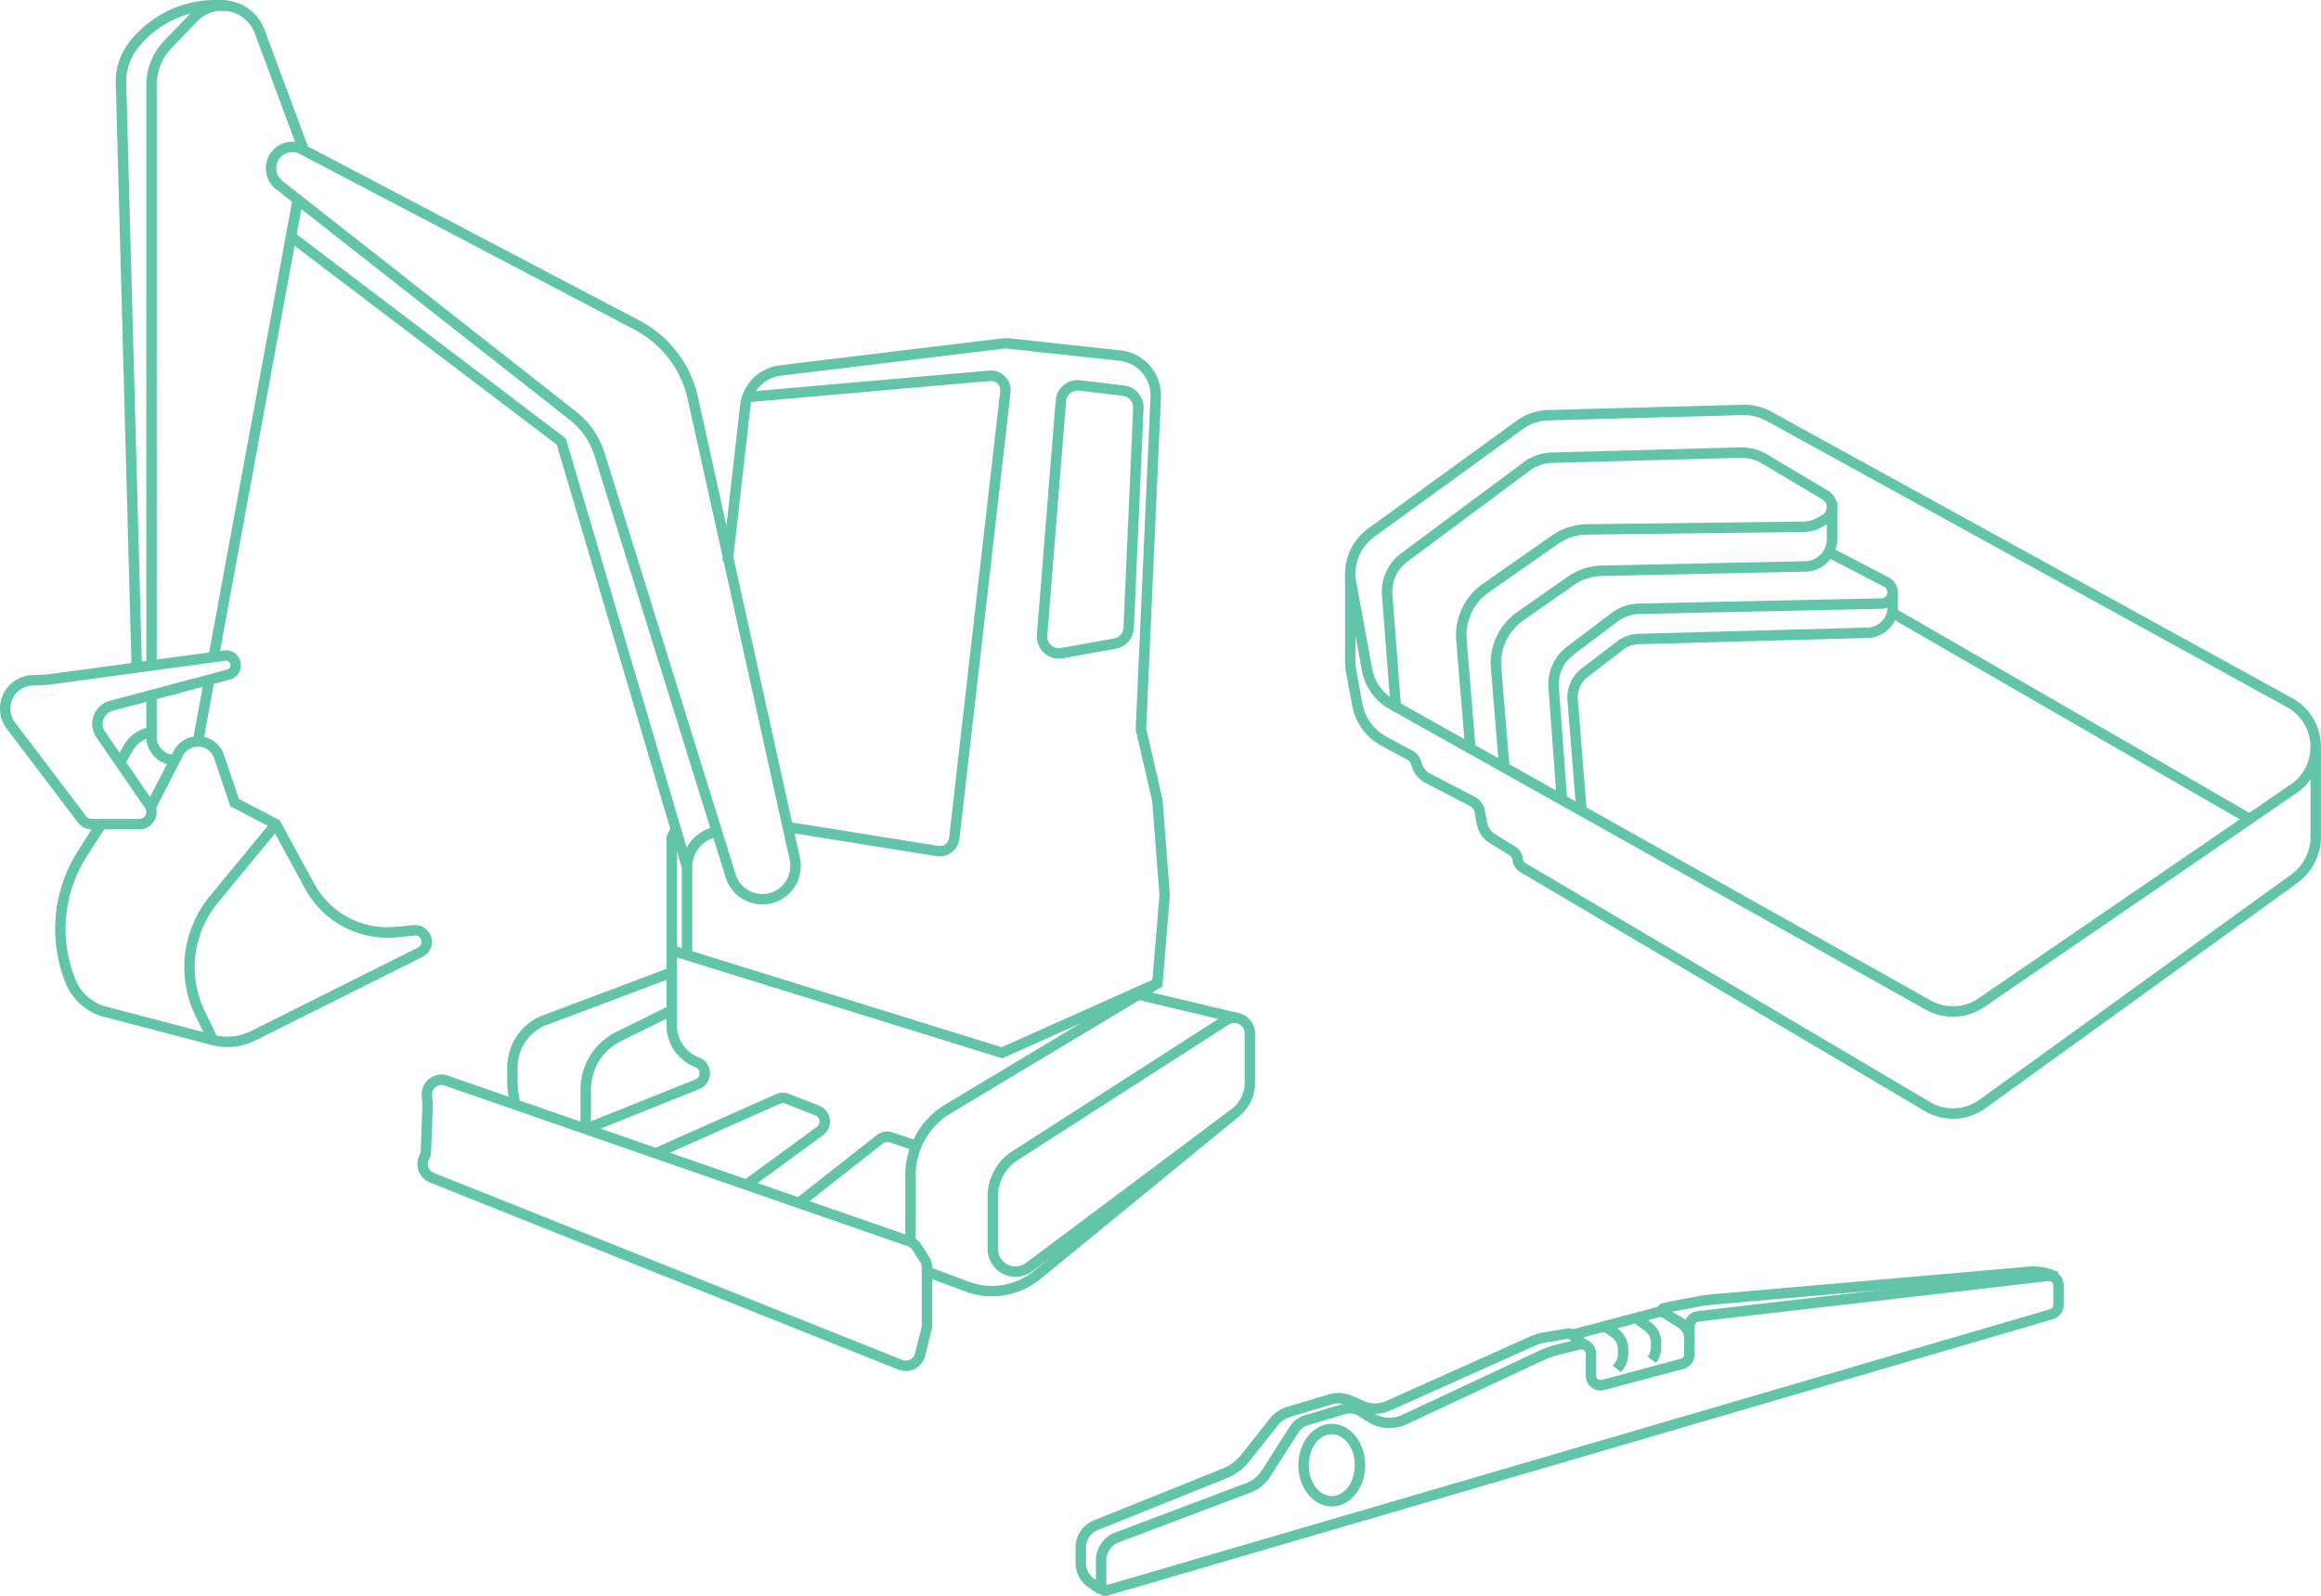 <svg id="Icone_Piscine_en_kit" data-name="Icone Piscine en kit" xmlns="http://www.w3.org/2000/svg" xmlns:xlink="http://www.w3.org/1999/xlink" width="333.493" height="229.298" viewBox="0 0 333.493 229.298">
  <defs>
    <clipPath id="clip-path">
      <rect id="Rectangle_59" data-name="Rectangle 59" width="333.493" height="229.298" fill="#62c5aa"/>
    </clipPath>
  </defs>
  <g id="Groupe_34" data-name="Groupe 34" clip-path="url(#clip-path)">
    <path id="Tracé_106" data-name="Tracé 106" d="M109.552,129.948a5.61,5.61,0,0,1-1.413-.183,5.489,5.489,0,0,1-3.873-3.7L85.45,65.567a10.729,10.729,0,0,0-3.635-5.276L39.653,27.18a3.832,3.832,0,0,1-1.365-3.846,3.819,3.819,0,0,1,5.5-2.534L91.855,46.033a16.448,16.448,0,0,1,8.433,11.033L114.93,123.23a5.546,5.546,0,0,1-1.6,5.207,5.489,5.489,0,0,1-3.779,1.511M42.011,21.862A2.317,2.317,0,0,0,40.579,26l42.162,33.11a12.235,12.235,0,0,1,4.142,6.011l18.816,60.5a4.021,4.021,0,0,0,6.6,1.729,4.04,4.04,0,0,0,1.165-3.793L98.824,57.39a14.955,14.955,0,0,0-7.667-10.029L43.086,22.129a2.306,2.306,0,0,0-1.075-.267" fill="#62c5aa"/>
    <path id="Tracé_107" data-name="Tracé 107" d="M145.918,183.454a4.028,4.028,0,0,1-4.02-4.021v-7.516a7.7,7.7,0,0,1,3.589-6.529l30.238-19.427a3,3,0,0,1,4.614,2.533v7.092a6.239,6.239,0,0,1-2.5,4.978l-29.525,22.088a4.01,4.01,0,0,1-2.4.8m31.417-36.466a1.5,1.5,0,0,0-.8.237l-30.237,19.428a6.2,6.2,0,0,0-2.9,5.264v7.516a2.516,2.516,0,0,0,4.022,2.017l29.524-22.088a4.73,4.73,0,0,0,1.9-3.776v-7.092a1.509,1.509,0,0,0-1.5-1.506" fill="#62c5aa"/>
    <path id="Tracé_108" data-name="Tracé 108" d="M130.153,196.99a2.877,2.877,0,0,1-1.059-.2L61.769,169.9a2.856,2.856,0,0,1-1.468-3.984,1.376,1.376,0,0,0,.155-.584l.24-6.84a1.42,1.42,0,0,0-.01-.216l-.084-.675a2.857,2.857,0,0,1,3.771-3.053L130.9,177.639a2.876,2.876,0,0,1,1.473,1.166l1.117,1.755a2.851,2.851,0,0,1,.446,1.533v8.324a2.886,2.886,0,0,1-.085.694l-.929,3.714a2.861,2.861,0,0,1-2.771,2.165m-66.726-41.1a1.361,1.361,0,0,0-1.337,1.527l.085.676a2.989,2.989,0,0,1,.02.454l-.24,6.84a2.89,2.89,0,0,1-.327,1.231,1.355,1.355,0,0,0,.7,1.891l67.325,26.881a1.355,1.355,0,0,0,1.121-.053,1.339,1.339,0,0,0,.7-.879l.929-3.714a1.354,1.354,0,0,0,.04-.33v-8.324a1.347,1.347,0,0,0-.212-.728l-1.116-1.755a1.369,1.369,0,0,0-.7-.554L63.881,155.971a1.364,1.364,0,0,0-.454-.078" fill="#62c5aa"/>
    <path id="Tracé_109" data-name="Tracé 109" d="M144.01,152.06l-.27-.083L95.781,137.1V120.071l.661-1.274,1.331.692-.492.947v15.557l46.633,14.467,21.673-9.689,1.01-12.111-1.042-13.549-2.376-10.292.005-.1,2.125-47.684a5.016,5.016,0,0,0-4.461-5.2l-15.784-1.711a5.022,5.022,0,0,0-1.143.006L112.2,53.98a5.007,5.007,0,0,0-4.356,4.3l-2.558,22.491-1.49-.17,2.56-22.507a6.51,6.51,0,0,1,5.664-5.6L143.74,48.64a6.645,6.645,0,0,1,1.485-.011l15.785,1.712a6.519,6.519,0,0,1,5.8,6.757l-2.12,47.582,2.359,10.26,1.055,13.724-1.092,13.115Z" fill="#62c5aa"/>
    <path id="Tracé_110" data-name="Tracé 110" d="M32.687,150.443a9.005,9.005,0,0,1-2.278-.293L14.9,146.088a8.126,8.126,0,0,1-5.45-4.793,20.908,20.908,0,0,1,1.789-19.114l2.549-3.968,1.261.81L12.5,122.992a19.4,19.4,0,0,0-1.66,17.74,6.614,6.614,0,0,0,4.439,3.9L30.789,148.7a7.5,7.5,0,0,0,5.244-.546L60.058,136.14a.867.867,0,0,0,.467-1.061.856.856,0,0,0-.957-.656l-2.661.246a13.459,13.459,0,0,1-13.077-6.982l-4.739-8.714-5.841-3.048.693-1.33,6.247,3.259,4.957,9.116a11.972,11.972,0,0,0,11.622,6.2l2.662-.245a2.409,2.409,0,0,1,1.3,4.553L36.7,149.495a8.974,8.974,0,0,1-4.017.948" fill="#62c5aa"/>
    <path id="Tracé_111" data-name="Tracé 111" d="M22.522,95.289h-1.5V12.235a9.169,9.169,0,0,1,2.561-6.371l3.679-3.835A6.476,6.476,0,0,1,38.006,4.256l6.34,17.055-1.407.524L36.6,4.779a4.976,4.976,0,0,0-8.256-1.711L24.666,6.9a7.667,7.667,0,0,0-2.144,5.332Z" fill="#62c5aa"/>
    <path id="Tracé_112" data-name="Tracé 112" d="M25.142,109.966a4.125,4.125,0,0,1-4.12-4.119v-6.31h1.5v6.31a2.623,2.623,0,0,0,2.62,2.619Z" fill="#62c5aa"/>
    <rect id="Rectangle_52" data-name="Rectangle 52" width="8.644" height="1.5" transform="matrix(0.181, -0.984, 0.984, 0.181, 27.72, 106.322)" fill="#62c5aa"/>
    <rect id="Rectangle_53" data-name="Rectangle 53" width="67.415" height="1.501" transform="matrix(0.181, -0.984, 0.984, 0.181, 29.849, 94.85)" fill="#62c5aa"/>
    <path id="Tracé_113" data-name="Tracé 113" d="M98,124.8,80,63.892,41.351,34.576l.906-1.2L81.3,62.995l.07.236,18.064,61.148Z" fill="#62c5aa"/>
    <path id="Tracé_114" data-name="Tracé 114" d="M20.03,119.163H13.177a2.509,2.509,0,0,1-1.985-.984L.978,104.714A4.812,4.812,0,0,1,4.6,97l2.158-.093L32.17,93.449a2.15,2.15,0,0,1,.841,4.209L16.189,102.13a1.937,1.937,0,0,0-1.1,2.97l6.991,10.158a2.491,2.491,0,0,1-2.052,3.9M32.462,94.929a.681.681,0,0,0-.09.006L6.895,98.4l-2.226.1a3.313,3.313,0,0,0-2.5,5.311l10.214,13.464a1,1,0,0,0,.79.391H20.03a.992.992,0,0,0,.818-1.553h0L13.856,105.95a3.435,3.435,0,0,1,1.948-5.269l16.822-4.473a.651.651,0,0,0,.483-.629.649.649,0,0,0-.647-.65" fill="#62c5aa"/>
    <path id="Tracé_115" data-name="Tracé 115" d="M18.9,95.928,16.637,11.953a9.22,9.22,0,0,1,1.985-5.961A15.7,15.7,0,0,1,32.792.1l-.17,1.49A14.218,14.218,0,0,0,19.8,6.924a7.722,7.722,0,0,0-1.661,4.988L20.4,95.887Z" fill="#62c5aa"/>
    <path id="Tracé_116" data-name="Tracé 116" d="M131.573,178.146h-1.5v-9.309a11.9,11.9,0,0,1,5.747-10.15l30.092-18.056.771,1.287-30.091,18.056a10.387,10.387,0,0,0-5.019,8.863Z" fill="#62c5aa"/>
    <path id="Tracé_117" data-name="Tracé 117" d="M115.246,173.43l-.927-1.18,11.658-9.158a2.443,2.443,0,0,1,2.311-.391l3.329,1.145-.488,1.418-3.328-1.145a.963.963,0,0,0-.9.152Z" fill="#62c5aa"/>
    <path id="Tracé_118" data-name="Tracé 118" d="M84.438,162.909l-.559-1.393L99.92,155.09a.951.951,0,0,0-.022-1.775,6.355,6.355,0,0,1-4.117-5.929V136.545h1.5v10.841a4.849,4.849,0,0,0,3.141,4.524,2.451,2.451,0,0,1,.057,4.572Z" fill="#62c5aa"/>
    <path id="Tracé_119" data-name="Tracé 119" d="M84.909,161.421h-1.5v-4.84a9.252,9.252,0,0,1,5.191-8.348l7.3-3.6.663,1.346-7.3,3.6a7.758,7.758,0,0,0-4.354,7Z" fill="#62c5aa"/>
    <path id="Tracé_120" data-name="Tracé 120" d="M135.039,123.049a2.956,2.956,0,0,1-.458-.037L113.07,119.57l.237-1.481,21.511,3.442a1.356,1.356,0,0,0,1.029-.257,1.342,1.342,0,0,0,.525-.922l7.341-64.111a1.346,1.346,0,0,0-.374-1.1,1.377,1.377,0,0,0-1.085-.4L107.32,57.8l-.131-1.494,34.934-3.061a2.8,2.8,0,0,1,2.291.852,2.835,2.835,0,0,1,.789,2.311l-7.341,64.111a2.854,2.854,0,0,1-2.823,2.527" fill="#62c5aa"/>
    <path id="Tracé_121" data-name="Tracé 121" d="M152.138,94.636a3.176,3.176,0,0,1-3.154-3.427l2.7-33.674a3.171,3.171,0,0,1,3.538-2.9l6.3.75a3.184,3.184,0,0,1,2.794,3.291l-1.391,31.555a3.156,3.156,0,0,1-2.609,2.983l-7.611,1.368a3.238,3.238,0,0,1-.57.051m-1.659-3.308h0a1.673,1.673,0,0,0,1.964,1.78l7.611-1.368a1.663,1.663,0,0,0,1.376-1.572l1.391-31.556a1.678,1.678,0,0,0-1.473-1.734l-6.3-.75a1.621,1.621,0,0,0-1.257.366,1.654,1.654,0,0,0-.608,1.16Z" fill="#62c5aa"/>
    <path id="Tracé_122" data-name="Tracé 122" d="M22.439,116.085,21.1,115.4l3.843-7.48a3.943,3.943,0,0,1,7.242.539l2.38,7.044-1.421.48-2.38-7.043a2.442,2.442,0,0,0-4.487-.334Z" fill="#62c5aa"/>
    <path id="Tracé_123" data-name="Tracé 123" d="M17.956,109.808l-1.3-.744,1.113-1.947a5.481,5.481,0,0,1,4.05-2.707l.175.734.09.744a4.012,4.012,0,0,0-3.012,1.973Z" fill="#62c5aa"/>
    <path id="Tracé_124" data-name="Tracé 124" d="M99.467,137.223h-1.5V124.592a5.905,5.905,0,0,1,3.6-5.445l1.105-.469.586,1.381-1.105.469a4.407,4.407,0,0,0-2.69,4.064Z" fill="#62c5aa"/>
    <rect id="Rectangle_54" data-name="Rectangle 54" width="1.5" height="14.564" transform="matrix(0.231, -0.973, 0.973, 0.231, 163.4, 143.639)" fill="#62c5aa"/>
    <path id="Tracé_125" data-name="Tracé 125" d="M107.7,170.833l-.886-1.211,10.553-7.718a.95.95,0,0,0-.216-1.653l-4.33-1.686a.932.932,0,0,0-.731.017l-17.561,7.809-.61-1.371,17.561-7.809a2.463,2.463,0,0,1,1.885-.043l4.33,1.685a2.451,2.451,0,0,1,.558,4.262Z" fill="#62c5aa"/>
    <path id="Tracé_126" data-name="Tracé 126" d="M73.271,158.814l-.2-1.236a14.676,14.676,0,0,1-.193-2.367v-1.845a8.088,8.088,0,0,1,4.638-7.3l18.45-6.949.53,1.4-18.4,6.926a6.569,6.569,0,0,0-3.72,5.915v1.845a13.269,13.269,0,0,0,.173,2.124l.2,1.235Z" fill="#62c5aa"/>
    <path id="Tracé_127" data-name="Tracé 127" d="M29.924,149.751l-1.852-3.822a16.034,16.034,0,0,1,2.05-17.14l8.939-10.852,1.158.953-8.94,10.852a14.533,14.533,0,0,0-1.857,15.532l1.852,3.823Z" fill="#62c5aa"/>
    <path id="Tracé_128" data-name="Tracé 128" d="M142.527,186.25a10.928,10.928,0,0,1-3.813-.685l-5.788-2.157.523-1.406,5.789,2.157a9.5,9.5,0,0,0,9.3-1.544l28.385-23.233.949,1.16-28.384,23.233a10.993,10.993,0,0,1-6.957,2.475" fill="#62c5aa"/>
    <path id="Tracé_129" data-name="Tracé 129" d="M158.819,229.3a1.364,1.364,0,0,1-1.358-1.362v-3.768A4.26,4.26,0,0,1,160.2,220.2l18.918-7.141a4.431,4.431,0,0,0,2.155-1.749l4.049-6.344a3.871,3.871,0,0,1,2.158-1.627l5.362-1.593a3.887,3.887,0,0,1,3.05.366L197.3,203a4.386,4.386,0,0,0,4.215.266l19.576-9.167a14.123,14.123,0,0,1,2.652-.934l2.968-.724a2.13,2.13,0,0,1,2.634,2.07v3.146a.633.633,0,0,0,.795.61l11.373-3.049a.631.631,0,0,0,.468-.61v-4.1a2.138,2.138,0,0,1,1.711-2.089c.059-.009,4.437-.537,5.2-.626l45.281-5.23a2.111,2.111,0,0,1,2.351,2.1v2.847a2.121,2.121,0,0,1-1.517,2.025L159.205,229.242a1.386,1.386,0,0,1-.386.056m35.13-26.209a2.364,2.364,0,0,0-.677.1l-5.361,1.592a2.369,2.369,0,0,0-1.321,1l-4.05,6.343a5.932,5.932,0,0,1-2.89,2.347l-18.918,7.142a2.749,2.749,0,0,0-1.771,2.56v3.583L294.589,188.1a.615.615,0,0,0,.439-.586v-2.847a.6.6,0,0,0-.2-.455.612.612,0,0,0-.475-.15l-45.28,5.229c-.765.089-5.137.615-5.137.615a.63.63,0,0,0-.449.61v4.1a2.136,2.136,0,0,1-1.579,2.059L230.53,199.72a2.132,2.132,0,0,1-2.683-2.059v-3.146a.632.632,0,0,0-.779-.613l-2.968.724a12.708,12.708,0,0,0-2.371.835l-19.575,9.167a5.877,5.877,0,0,1-5.653-.356l-1.384-.874a2.331,2.331,0,0,0-1.168-.309" fill="#62c5aa"/>
    <rect id="Rectangle_55" data-name="Rectangle 55" width="13.208" height="1.499" transform="matrix(0.967, -0.256, 0.256, 0.967, 225.729, 191.058)" fill="#62c5aa"/>
    <path id="Tracé_130" data-name="Tracé 130" d="M243.483,192.685h-1.5v-.38a1.9,1.9,0,0,0-.9-1.606l-2.492-1.522a1.067,1.067,0,0,1,.331-1.955l1.525-.331,3.492-.644c.749-.139,1.512-.243,2.267-.308l45.259-3.952a8.1,8.1,0,0,1,3.72.548l.558.222-.557,1.393-.557-.223a6.628,6.628,0,0,0-3.032-.446l-45.26,3.952c-.708.062-1.423.159-2.126.288l-3.918.738,1.572.96a3.4,3.4,0,0,1,1.619,2.886Z" fill="#62c5aa"/>
    <path id="Tracé_131" data-name="Tracé 131" d="M157.778,229.05l-1.731-1.228a4.325,4.325,0,0,1-1.506-3.262v-2.2a4.219,4.219,0,0,1,2.656-3.931l18.526-7.451a6.372,6.372,0,0,0,2.616-1.955l4.1-5.183a5.019,5.019,0,0,1,2.5-1.7l5.914-1.778a5.033,5.033,0,0,1,3.478.211l1.66.73a3.942,3.942,0,0,0,3.144.005l20.7-9.282a13.988,13.988,0,0,1,1.391-.5l3.728-.623a1.591,1.591,0,0,1,1.432.329l1.77,1.467-.958,1.155-1.768-1.467a.14.14,0,0,0-.135-.026l-3.729.623c-.317.1-.73.252-1.134.421l-20.691,9.278a5.449,5.449,0,0,1-4.352,0l-1.66-.73a3.559,3.559,0,0,0-2.444-.148l-5.914,1.778a3.525,3.525,0,0,0-1.757,1.2l-4.095,5.182a7.873,7.873,0,0,1-3.233,2.418l-18.526,7.451a2.725,2.725,0,0,0-1.716,2.539v2.2a2.8,2.8,0,0,0,.938,2.09l1.666,1.175Z" fill="#62c5aa"/>
    <path id="Tracé_132" data-name="Tracé 132" d="M232.88,197.173l-1.15-.963.206-.246a2.283,2.283,0,0,0,.527-1.457v-.664a2.091,2.091,0,0,0-.933-1.743l-1.5-1,.832-1.248,1.5,1a3.588,3.588,0,0,1,1.6,2.991v.664a3.794,3.794,0,0,1-.875,2.418Z" fill="#62c5aa"/>
    <path id="Tracé_133" data-name="Tracé 133" d="M237.954,195.825l-1.205-.893a2.268,2.268,0,0,0,.445-1.306l.014-.665a2.1,2.1,0,0,0-.852-1.731l-1.72-1.265.888-1.209,1.721,1.267a3.6,3.6,0,0,1,1.463,2.969l-.014.665a3.739,3.739,0,0,1-.74,2.168" fill="#62c5aa"/>
    <path id="Tracé_134" data-name="Tracé 134" d="M191.359,216.456c-2.651,0-4.808-2.667-4.808-5.945s2.157-5.944,4.808-5.944,4.807,2.667,4.807,5.944-2.157,5.945-4.807,5.945m0-10.389c-1.824,0-3.308,1.994-3.308,4.444s1.484,4.445,3.308,4.445,3.307-1.994,3.307-4.445-1.484-4.444-3.307-4.444" fill="#62c5aa"/>
    <path id="Tracé_135" data-name="Tracé 135" d="M280.605,146.085a8.025,8.025,0,0,1-3.809-.964l-77.035-43.175a7.979,7.979,0,0,1-4.077-5.608l-2.293-12.454a8.062,8.062,0,0,1,3.179-7.946l21.368-15.5a7.992,7.992,0,0,1,4.492-1.526l27.992-.762a8.18,8.18,0,0,1,3.978.933l74.835,41.156a8.021,8.021,0,0,1,.764,13.7l-44.863,30.742a8,8,0,0,1-4.531,1.409M250.64,59.643c-.06,0-.118,0-.177,0l-27.992.762a6.485,6.485,0,0,0-3.652,1.241l-21.368,15.5a6.554,6.554,0,0,0-2.585,6.46l2.293,12.454a6.485,6.485,0,0,0,3.32,4.561l.011.006,77.028,43.172a6.5,6.5,0,0,0,6.77-.368L329.152,112.7a6.523,6.523,0,0,0-.63-11.142L253.687,60.4a6.533,6.533,0,0,0-3.047-.755" fill="#62c5aa"/>
    <path id="Tracé_136" data-name="Tracé 136" d="M280.6,160.733a8.008,8.008,0,0,1-3.805-.965l-58.3-34.436a2.344,2.344,0,0,1-1.179-1.8.843.843,0,0,0-.4-.634l-2.9-1.789a3.983,3.983,0,0,1-1.823-2.669l-.321-1.755a1.219,1.219,0,0,0-.635-.861l-6.428-3.343a3.972,3.972,0,0,1-2.022-2.561,1.215,1.215,0,0,0-.6-.777l-3.648-1.961a8.312,8.312,0,0,1-4.26-5.846l-.889-4.829a10.347,10.347,0,0,1-.13-1.655l.011-.265,1.5.086-.009.217a8.616,8.616,0,0,0,.11,1.374l.883,4.8a6.826,6.826,0,0,0,3.5,4.8l3.647,1.96a2.714,2.714,0,0,1,1.349,1.733,2.476,2.476,0,0,0,1.258,1.6l6.428,3.342a2.728,2.728,0,0,1,1.42,1.923l.321,1.754a2.478,2.478,0,0,0,1.134,1.662l2.9,1.789a2.335,2.335,0,0,1,1.105,1.755.848.848,0,0,0,.433.654l58.288,34.432a6.489,6.489,0,0,0,6.755-.375l44.867-32.4a6.733,6.733,0,0,0,2.833-5.8l1.5-.056a8.322,8.322,0,0,1-3.452,7.077l-44.883,32.414a8.046,8.046,0,0,1-4.551,1.419" fill="#62c5aa"/>
    <rect id="Rectangle_56" data-name="Rectangle 56" width="1.5" height="59.62" transform="matrix(0.5, -0.866, 0.866, 0.5, 271.329, 88.571)" fill="#62c5aa"/>
    <path id="Tracé_137" data-name="Tracé 137" d="M210.507,107.347l-1.274-15.366a8.975,8.975,0,0,1,3.783-8.067l9.973-6.98a8.9,8.9,0,0,1,5.021-1.616l31.049-.378a4.391,4.391,0,0,0,2.2-.624l.606-.364a1.27,1.27,0,0,0,0-2.181l-8.66-5.159a5.844,5.844,0,0,0-3.2-.834l-27.013.739a5.57,5.57,0,0,0-3.077,1.026l-17.7,13.163a5.333,5.333,0,0,0-2.146,4.714l1.216,15.811-1.5.115-1.215-15.811a6.822,6.822,0,0,1,2.748-6.032l17.716-13.174a7.083,7.083,0,0,1,3.917-1.312l27.013-.739a7.43,7.43,0,0,1,4.01,1.045l8.659,5.159a2.772,2.772,0,0,1,.007,4.758l-.607.363a5.9,5.9,0,0,1-2.951.837l-31.049.378a7.41,7.41,0,0,0-4.179,1.344l-9.973,6.981a7.473,7.473,0,0,0-3.149,6.714L212,107.224Z" fill="#62c5aa"/>
    <rect id="Rectangle_57" data-name="Rectangle 57" width="1.5" height="13.014" transform="translate(331.987 107.273)" fill="#62c5aa"/>
    <rect id="Rectangle_58" data-name="Rectangle 58" width="1.5" height="12.028" transform="translate(193.258 82.664)" fill="#62c5aa"/>
    <path id="Tracé_138" data-name="Tracé 138" d="M215.37,109.967,214.212,96A8.968,8.968,0,0,1,218,87.937l7.238-5.068a8.918,8.918,0,0,1,4.952-1.615l29.22-.62a3.16,3.16,0,0,0,3.075-3.142V72.077h1.5v5.415a4.669,4.669,0,0,1-4.544,4.642l-29.22.62a7.42,7.42,0,0,0-4.123,1.344l-7.239,5.067a7.471,7.471,0,0,0-3.149,6.714l1.158,13.965Z" fill="#62c5aa"/>
    <path id="Tracé_139" data-name="Tracé 139" d="M223.691,115.036l-1.2-16.167a6.822,6.822,0,0,1,2.709-6l6.335-4.774a6.8,6.8,0,0,1,3.977-1.379l34.811-.75a.881.881,0,0,0,.387-1.663l-7.977-4.144.691-1.332,7.978,4.144a2.382,2.382,0,0,1-1.047,4.5l-34.811.75A5.324,5.324,0,0,0,232.44,89.3L226.1,94.07a5.332,5.332,0,0,0-2.115,4.686l1.2,16.169Z" fill="#62c5aa"/>
    <path id="Tracé_140" data-name="Tracé 140" d="M226.489,116.548l-1.271-15.908a5.219,5.219,0,0,1,2.036-4.591l5.1-3.906a5.212,5.212,0,0,1,3.045-1.078l32.948-.9a2.937,2.937,0,0,0,2.863-2.92V84.767h1.5v2.476a4.446,4.446,0,0,1-4.327,4.42l-32.943.9a3.717,3.717,0,0,0-2.174.769l-5.1,3.906a3.723,3.723,0,0,0-1.452,3.278l1.271,15.911Z" fill="#62c5aa"/>
  </g>
</svg>
